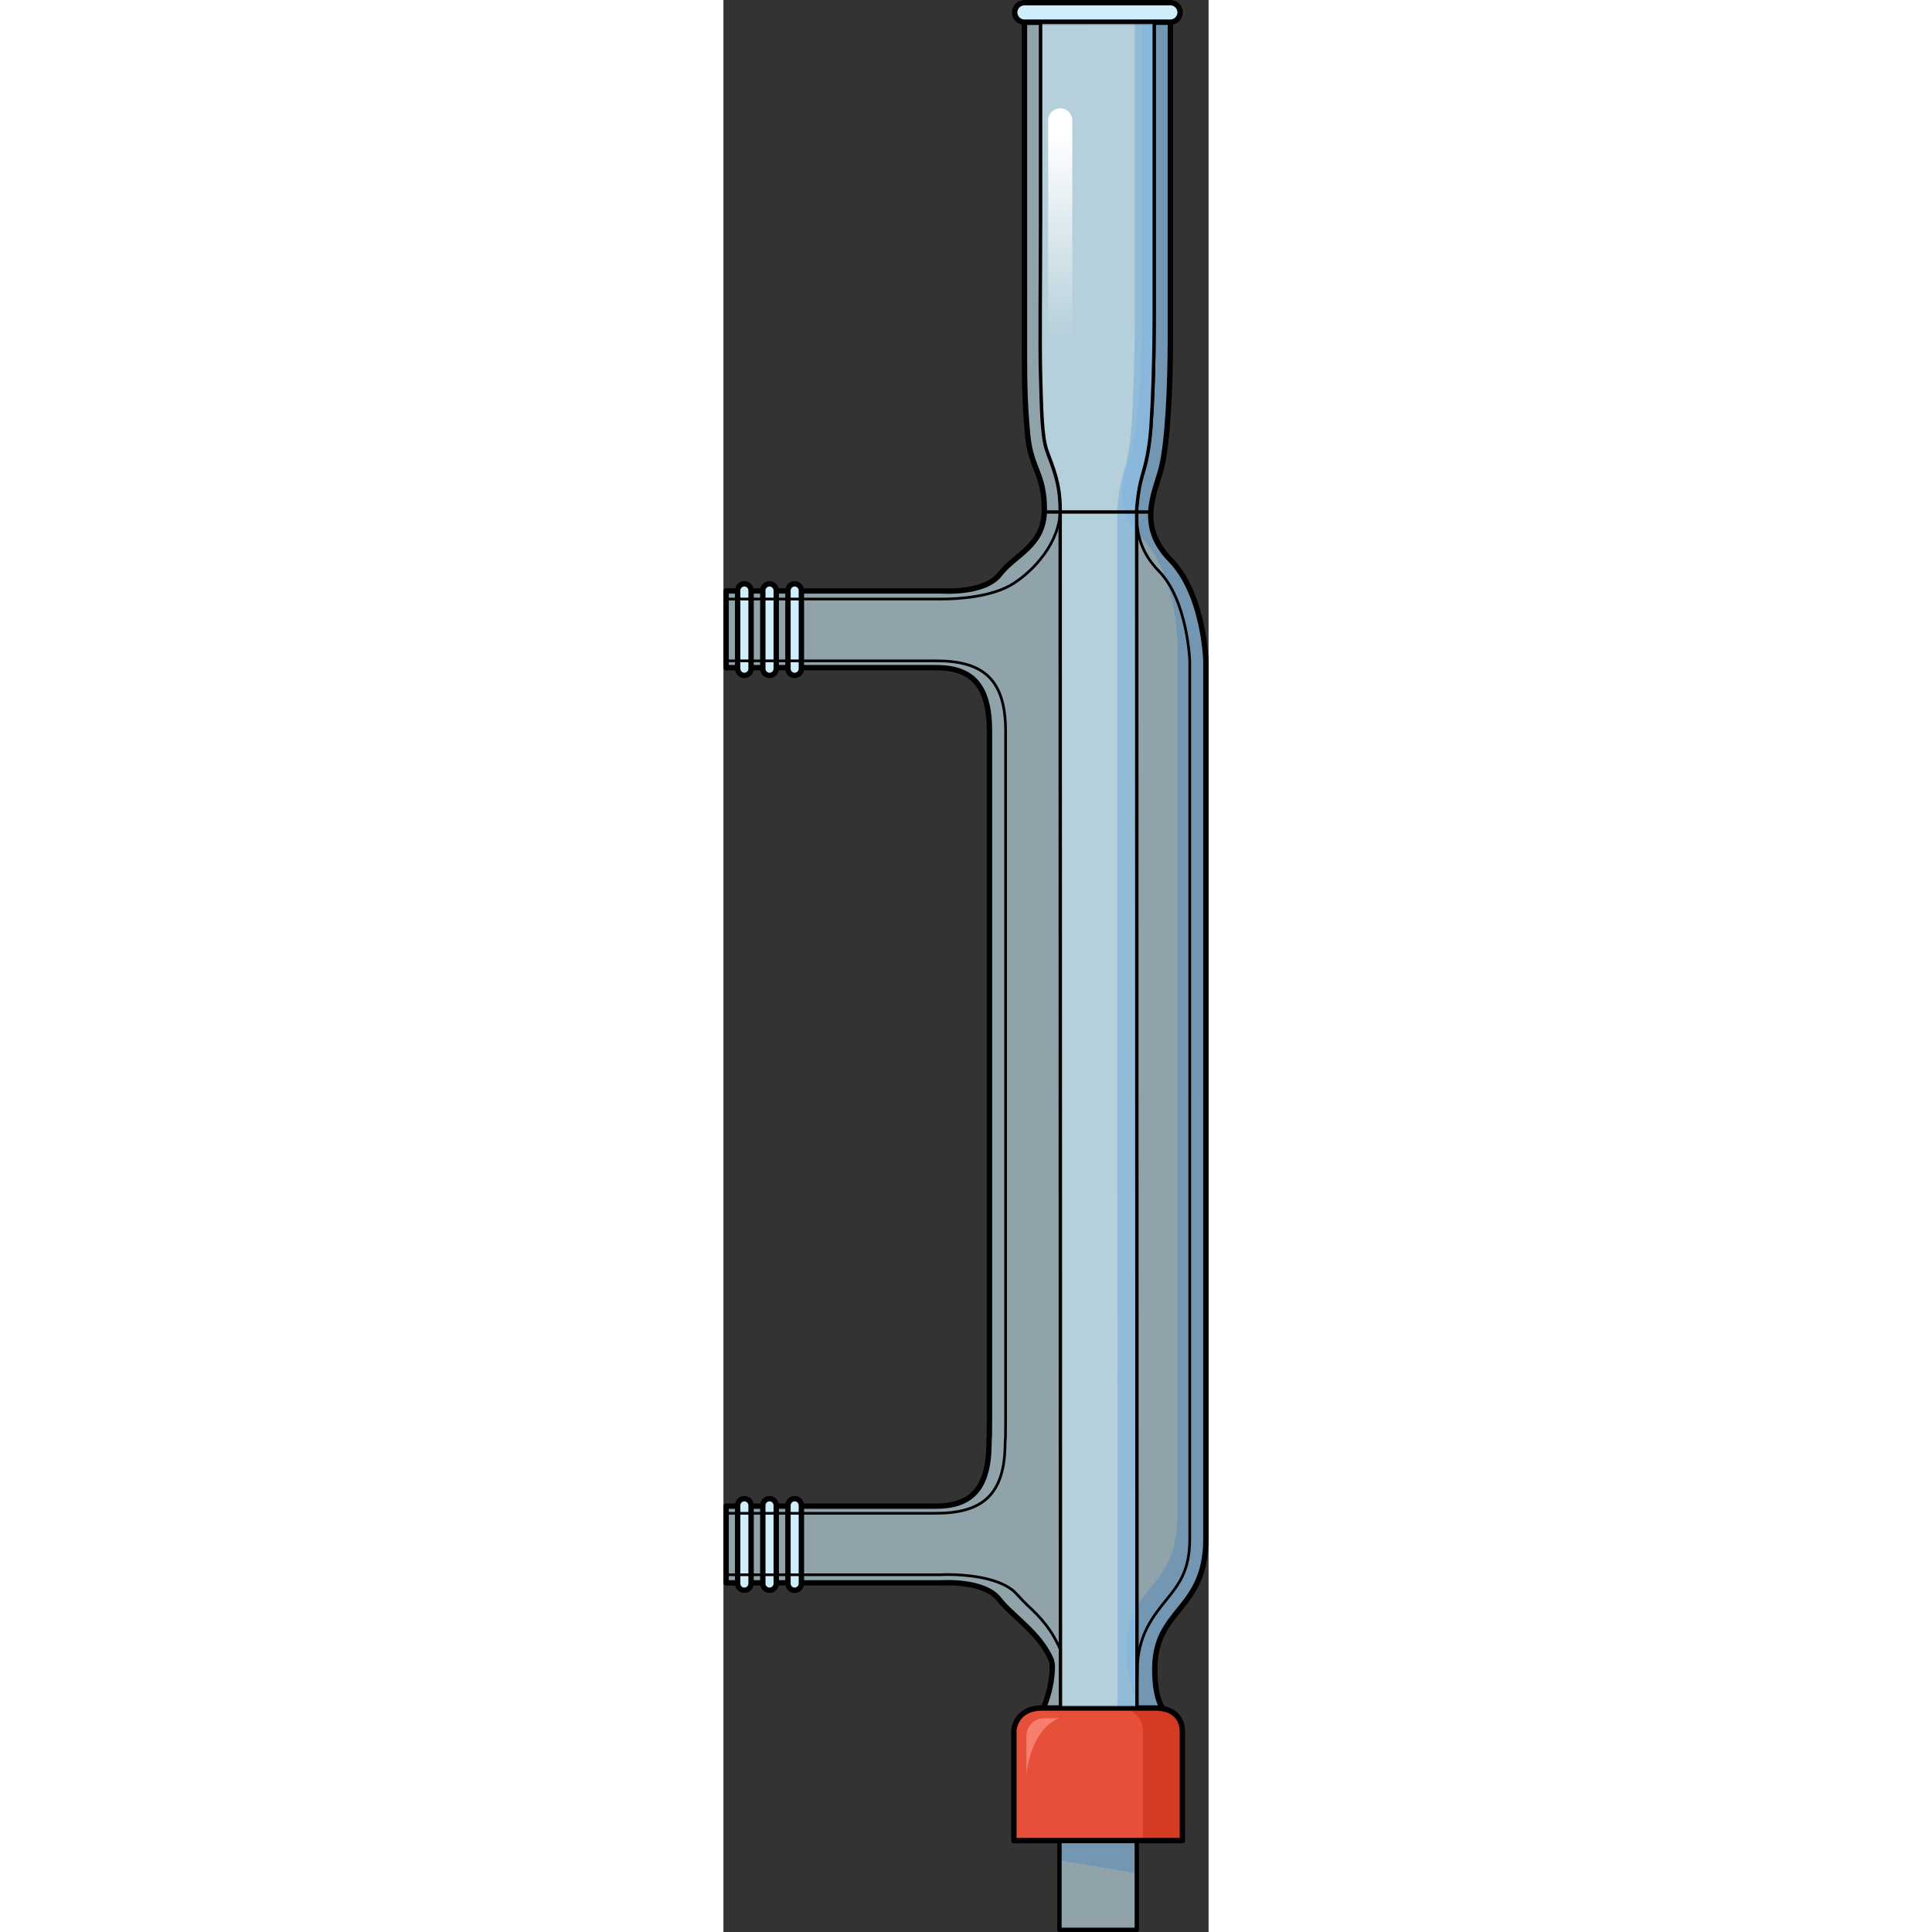 <?xml version="1.0" encoding="utf-8"?>
<!-- Created by: Science Figures, www.sciencefigures.org, Generator: Science Figures Editor -->
<!DOCTYPE svg PUBLIC "-//W3C//DTD SVG 1.1//EN" "http://www.w3.org/Graphics/SVG/1.1/DTD/svg11.dtd">
<svg version="1.1" id="Layer_1" xmlns="http://www.w3.org/2000/svg" xmlns:xlink="http://www.w3.org/1999/xlink" 
	 width="800px" height="800px" viewBox="0 0 90.266 359.486" enable-background="new 0 0 90.266 359.486"
	 xml:space="preserve">
<rect x="0" y="0" width="90.266" height="359.486" fill="#333333" stroke="none"/>
<g>
	<g>
		<path opacity="0.6" fill="#CEEEFB" d="M89.766,122.914c0,0-0.348-12.351-6.589-18.74s-2.898-12.407-1.709-17.015
			s1.693-15.287,1.693-23.912s0-59.125,0-59.125L56.009,4.128c0,0,0,52.682,0,59.485s0,10.95,0.592,17.311s3.107,7.103,3.107,13.907
			s-5.474,8.318-8.284,12.017s-10.798,3.108-10.798,3.108c-3.846,0-40.126,0-40.126,0v14.276c0,0,32.583,0,39.091,0
			s9.911,3.106,9.911,11.834s0,111.563,0,127.539c0,1.656-0.009,2.189-0.021,3.655c-0.045,0.475-0.069,0.867-0.069,1.154
			c0,8.728-3.403,11.834-9.911,11.834s-39.001,0-39.001,0v14.276c0,0,36.19,0,40.036,0c0,0,7.987-0.59,10.798,3.108
			c2.218,2.918,7.506,6.185,9.646,11.196c0.121,0.422,0.208,0.834,0.208,1.224c0,4.438-1.833,8.175-1.833,8.175h22.758
			c0,0-1.853-1.208-1.853-7.652c0-11.382,9.506-10.784,9.506-24.237S89.766,138.747,89.766,122.914z"/>
		<path opacity="0.2" fill="#006AD1" d="M89.766,122.914c0,0-0.348-12.351-6.589-18.74s-2.898-12.407-1.709-17.015
			s1.693-15.287,1.693-23.912s0-59.125,0-59.125l-5.333,0.001c0,12.152,0,47.944,0,55.08c0,8.625-0.504,19.305-1.693,23.912
			s-4.532,10.625,1.709,17.015s6.589,18.74,6.589,18.74c0,15.833,0,149.972,0,163.425s-9.506,12.855-9.506,24.237
			c0,6.444,2.525,11.696,2.525,11.696h4.66c0,0-1.853-1.208-1.853-7.652c0-11.382,9.506-10.784,9.506-24.237
			S89.766,138.747,89.766,122.914z"/>
		<polygon opacity="0.2" fill="#006AD1" points="77.202,318.229 77.452,318.229 77.167,318.159 		"/>
		<path fill="none" stroke="#000000" stroke-linecap="round" stroke-linejoin="round" stroke-miterlimit="10" d="M89.766,122.914
			c0,0-0.348-12.351-6.589-18.74s-2.898-12.407-1.709-17.015s1.693-15.287,1.693-23.912s0-59.125,0-59.125L56.009,4.128
			c0,0,0,52.682,0,59.485s0,10.95,0.592,17.311s3.107,7.103,3.107,13.907s-5.474,8.318-8.284,12.017s-10.798,3.108-10.798,3.108
			c-3.846,0-40.126,0-40.126,0v14.276c0,0,32.583,0,39.091,0s9.911,3.106,9.911,11.834s0,111.563,0,127.539
			c0,1.656-0.009,2.189-0.021,3.655c-0.045,0.475-0.069,0.867-0.069,1.154c0,8.728-3.403,11.834-9.911,11.834s-39.001,0-39.001,0
			v14.276c0,0,36.19,0,40.036,0c0,0,7.987-0.59,10.798,3.108c2.218,2.918,7.506,6.185,9.646,11.196
			c0.121,0.422,0.208,0.834,0.208,1.224c0,4.438-1.833,8.175-1.833,8.175h22.758c0,0-1.853-1.208-1.853-7.652
			c0-11.382,9.506-10.784,9.506-24.237S89.766,138.747,89.766,122.914z"/>
		<path fill="#CEEEFB" d="M83.161,0.5H56.005c-1,0-1.811,0.811-1.811,1.811c0,1.001,0.811,1.812,1.811,1.812h27.156
			c1,0,1.812-0.811,1.812-1.812C84.973,1.311,84.161,0.5,83.161,0.5z"/>
		<path fill="none" stroke="#000000" stroke-linecap="round" stroke-linejoin="round" stroke-miterlimit="10" d="M83.161,0.5H56.005
			c-1,0-1.811,0.811-1.811,1.811c0,1.001,0.811,1.812,1.811,1.812h27.156c1,0,1.812-0.811,1.812-1.812
			C84.973,1.311,84.161,0.5,83.161,0.5z"/>
		<g>
			<rect x="62.523" y="340.082" opacity="0.6" fill="#CEEEFB" width="14.391" height="19"/>
			<polygon opacity="0.2" fill-rule="evenodd" clip-rule="evenodd" fill="#006AD1" points="62.523,346.131 76.914,348.589 
				76.914,340.082 62.509,340.082 			"/>
			
				<rect x="62.523" y="340.082" fill="none" stroke="#000000" stroke-width="0.809" stroke-linecap="round" stroke-linejoin="round" stroke-miterlimit="10" width="14.391" height="19"/>
			<path fill-rule="evenodd" clip-rule="evenodd" fill="#E6503B" d="M85.397,322.016c0,0,0.151-4.211-5.051-4.211
				s-18.439,0-20.992,0c-5.167,0-5.314,4.211-5.314,4.211v20.455h31.357V322.016z"/>
			<path fill-rule="evenodd" clip-rule="evenodd" fill="#D43B23" d="M80.347,317.805c-1.766,0-4.459,0-7.345,0
				c5.202,0,5.051,4.211,5.051,4.211v20.455h7.345v-20.455C85.397,322.016,85.549,317.805,80.347,317.805z"/>
			
				<path fill-rule="evenodd" clip-rule="evenodd" fill="none" stroke="#000000" stroke-linecap="round" stroke-linejoin="round" stroke-miterlimit="10" d="
				M85.397,322.016c0,0,0.151-4.211-5.051-4.211s-18.439,0-20.992,0c-5.167,0-5.314,4.211-5.314,4.211v20.455h31.357V322.016z"/>
			<path fill-rule="evenodd" clip-rule="evenodd" fill="#F77E6E" d="M56.369,330.138c0,0,0-5.64,0-7.182s1.209-3.25,3.417-3.25
				s2.723,0,2.723,0S57.535,320.986,56.369,330.138z"/>
		</g>
		<g>
			<path fill="#CEEEFB" d="M12.005,109.88v14.548c0,0.689,0.56,1.249,1.25,1.249c0.689,0,1.249-0.56,1.249-1.249V109.88
				c0-0.69-0.56-1.25-1.249-1.25C12.564,108.63,12.005,109.189,12.005,109.88z"/>
			<path fill="none" stroke="#000000" stroke-linecap="round" stroke-linejoin="round" stroke-miterlimit="10" d="M12.005,109.88
				v14.548c0,0.689,0.56,1.249,1.25,1.249c0.689,0,1.249-0.56,1.249-1.249V109.88c0-0.69-0.56-1.25-1.249-1.25
				C12.564,108.63,12.005,109.189,12.005,109.88z"/>
			<path fill="#CEEEFB" d="M7.324,109.88v14.548c0,0.689,0.56,1.249,1.25,1.249c0.689,0,1.249-0.56,1.249-1.249V109.88
				c0-0.69-0.56-1.25-1.249-1.25C7.884,108.63,7.324,109.189,7.324,109.88z"/>
			<path fill="none" stroke="#000000" stroke-linecap="round" stroke-linejoin="round" stroke-miterlimit="10" d="M7.324,109.88
				v14.548c0,0.689,0.56,1.249,1.25,1.249c0.689,0,1.249-0.56,1.249-1.249V109.88c0-0.69-0.56-1.25-1.249-1.25
				C7.884,108.63,7.324,109.189,7.324,109.88z"/>
			<path fill="#CEEEFB" d="M2.644,109.88v14.548c0,0.689,0.56,1.249,1.25,1.249c0.689,0,1.249-0.56,1.249-1.249V109.88
				c0-0.69-0.56-1.25-1.249-1.25C3.203,108.63,2.644,109.189,2.644,109.88z"/>
			<path fill="none" stroke="#000000" stroke-linecap="round" stroke-linejoin="round" stroke-miterlimit="10" d="M2.644,109.88
				v14.548c0,0.689,0.56,1.249,1.25,1.249c0.689,0,1.249-0.56,1.249-1.249V109.88c0-0.69-0.56-1.25-1.249-1.25
				C3.203,108.63,2.644,109.189,2.644,109.88z"/>
		</g>
		<g>
			<path fill="#CEEEFB" d="M12.005,280.105v14.548c0,0.689,0.56,1.249,1.25,1.249c0.689,0,1.249-0.56,1.249-1.249v-14.548
				c0-0.69-0.56-1.25-1.249-1.25C12.564,278.855,12.005,279.415,12.005,280.105z"/>
			<path fill="none" stroke="#000000" stroke-linecap="round" stroke-linejoin="round" stroke-miterlimit="10" d="M12.005,280.105
				v14.548c0,0.689,0.56,1.249,1.25,1.249c0.689,0,1.249-0.56,1.249-1.249v-14.548c0-0.69-0.56-1.25-1.249-1.25
				C12.564,278.855,12.005,279.415,12.005,280.105z"/>
			<path fill="#CEEEFB" d="M7.324,280.105v14.548c0,0.689,0.56,1.249,1.25,1.249c0.689,0,1.249-0.56,1.249-1.249v-14.548
				c0-0.69-0.56-1.25-1.249-1.25C7.884,278.855,7.324,279.415,7.324,280.105z"/>
			<path fill="none" stroke="#000000" stroke-linecap="round" stroke-linejoin="round" stroke-miterlimit="10" d="M7.324,280.105
				v14.548c0,0.689,0.56,1.249,1.25,1.249c0.689,0,1.249-0.56,1.249-1.249v-14.548c0-0.69-0.56-1.25-1.249-1.25
				C7.884,278.855,7.324,279.415,7.324,280.105z"/>
			<path fill="#CEEEFB" d="M2.644,280.105v14.548c0,0.689,0.56,1.249,1.25,1.249c0.689,0,1.249-0.56,1.249-1.249v-14.548
				c0-0.69-0.56-1.25-1.249-1.25C3.203,278.855,2.644,279.415,2.644,280.105z"/>
			<path fill="none" stroke="#000000" stroke-linecap="round" stroke-linejoin="round" stroke-miterlimit="10" d="M2.644,280.105
				v14.548c0,0.689,0.56,1.249,1.25,1.249c0.689,0,1.249-0.56,1.249-1.249v-14.548c0-0.69-0.56-1.25-1.249-1.25
				C3.203,278.855,2.644,279.415,2.644,280.105z"/>
		</g>
		
			<path fill="none" stroke="#000000" stroke-width="0.5" stroke-linecap="round" stroke-linejoin="round" stroke-miterlimit="10" d="
			M62.706,307.007c-1.646-3.855-3.689-6.054-6.162-8.34c-1.136-1.05-2.019-2.229-2.821-2.849c-3.061-2.362-8.729-2.84-11.972-2.84
			c-0.637,0-1.102,0.021-1.312,0.034H0.5v-11.438h39.001c8.567,0,12.911-3.317,12.911-13.16c0-0.217,0.022-0.513,0.056-0.872
			c0.009-0.086,0.013-0.172,0.014-0.258l0.007-0.846c0.009-0.913,0.014-1.527,0.014-2.834V136.066
			c0-9.843-4.344-13.101-12.911-13.101H0.5v-11.5h40.03c3.312,0,9.431-0.412,13.282-2.803c3.866-2.399,8.844-7.723,8.844-13.832
			c0-4.254-0.86-6.603-1.664-8.674c-0.629-1.62-1.173-3.02-1.404-5.512c-0.579-6.222-0.579-10.291-0.579-17.032V4.122l21.152,0.001
			v59.124c0,8.447-0.494,18.886-1.598,23.162c-0.167,0.644-0.379,1.316-0.599,2.016c-0.701,2.234-1.206,5.045-1.067,8.144
			c0.136,3.048,0.881,6.373,4.133,9.702c5.331,5.457,5.733,16.619,5.736,16.731l-0.001,163.337c0,5.948-2.032,8.465-4.385,11.38
			c-2.4,2.974-5.369,6.593-5.369,13.105c0,1.858-0.294,5.718-0.063,6.98H62.676c0,0,0.03-5.351,0.03-7.751"/>
	</g>
	<path opacity="0.6" fill="#CEEEFB" d="M62.656,94.752l0.052,223.053h14.24L76.896,94.752c0,0,0.261-3.624,0.964-5.983
		s1.403-5.15,1.693-9.342s0.607-12.21,0.607-21.263s0-54.041,0-54.041H59.009c0,0,0,28.751,0,37.042s-0.177,23.589,0,28.75
		s0.141,11.082,1.173,13.952S62.656,89.839,62.656,94.752z"/>
	<linearGradient id="SVGID_1_" gradientUnits="userSpaceOnUse" x1="62.667" y1="71.026" x2="62.667" y2="25.243">
		<stop  offset="0.184" style="stop-color:#FFFFFF;stop-opacity:0"/>
		<stop  offset="1" style="stop-color:#FFFFFF"/>
	</linearGradient>
	<path fill="url(#SVGID_1_)" d="M64.91,22.396c0-1.239-1.004-2.244-2.244-2.244c-1.238,0-2.243,1.005-2.243,2.244v45.807l0,0v0.001
		c0,1.238,1.005,2.243,2.243,2.243c1.24,0,2.244-1.005,2.244-2.243v-0.001l0,0V22.396z"/>
	<path opacity="0.2" fill="#006AD1" d="M76.533,4.123c0,0,0,44.988,0,54.041s-0.317,17.071-0.607,21.263s-0.99,6.982-1.693,9.342
		s-0.964,5.983-0.964,5.983l0.052,223.053h3.628L76.896,94.752c0,0,0.261-3.624,0.964-5.983s1.403-5.15,1.693-9.342
		s0.607-12.21,0.607-21.263s0-54.041,0-54.041H76.533z"/>
	
		<path fill="none" stroke="#000000" stroke-width="0.632" stroke-linecap="round" stroke-linejoin="round" stroke-miterlimit="10" d="
		M62.656,94.752l0.052,223.053h14.24L76.896,94.752c0,0,0.261-3.624,0.964-5.983s1.403-5.15,1.693-9.342s0.607-12.21,0.607-21.263
		s0-54.041,0-54.041H59.009c0,0,0,28.751,0,37.042s-0.177,23.589,0,28.75s0.141,11.082,1.173,13.952S62.656,89.839,62.656,94.752z"
		/>
	
		<line fill="none" stroke="#000000" stroke-width="0.632" stroke-linecap="round" stroke-linejoin="round" stroke-miterlimit="10" x1="59.686" y1="95.264" x2="79.529" y2="95.264"/>
</g>
</svg>